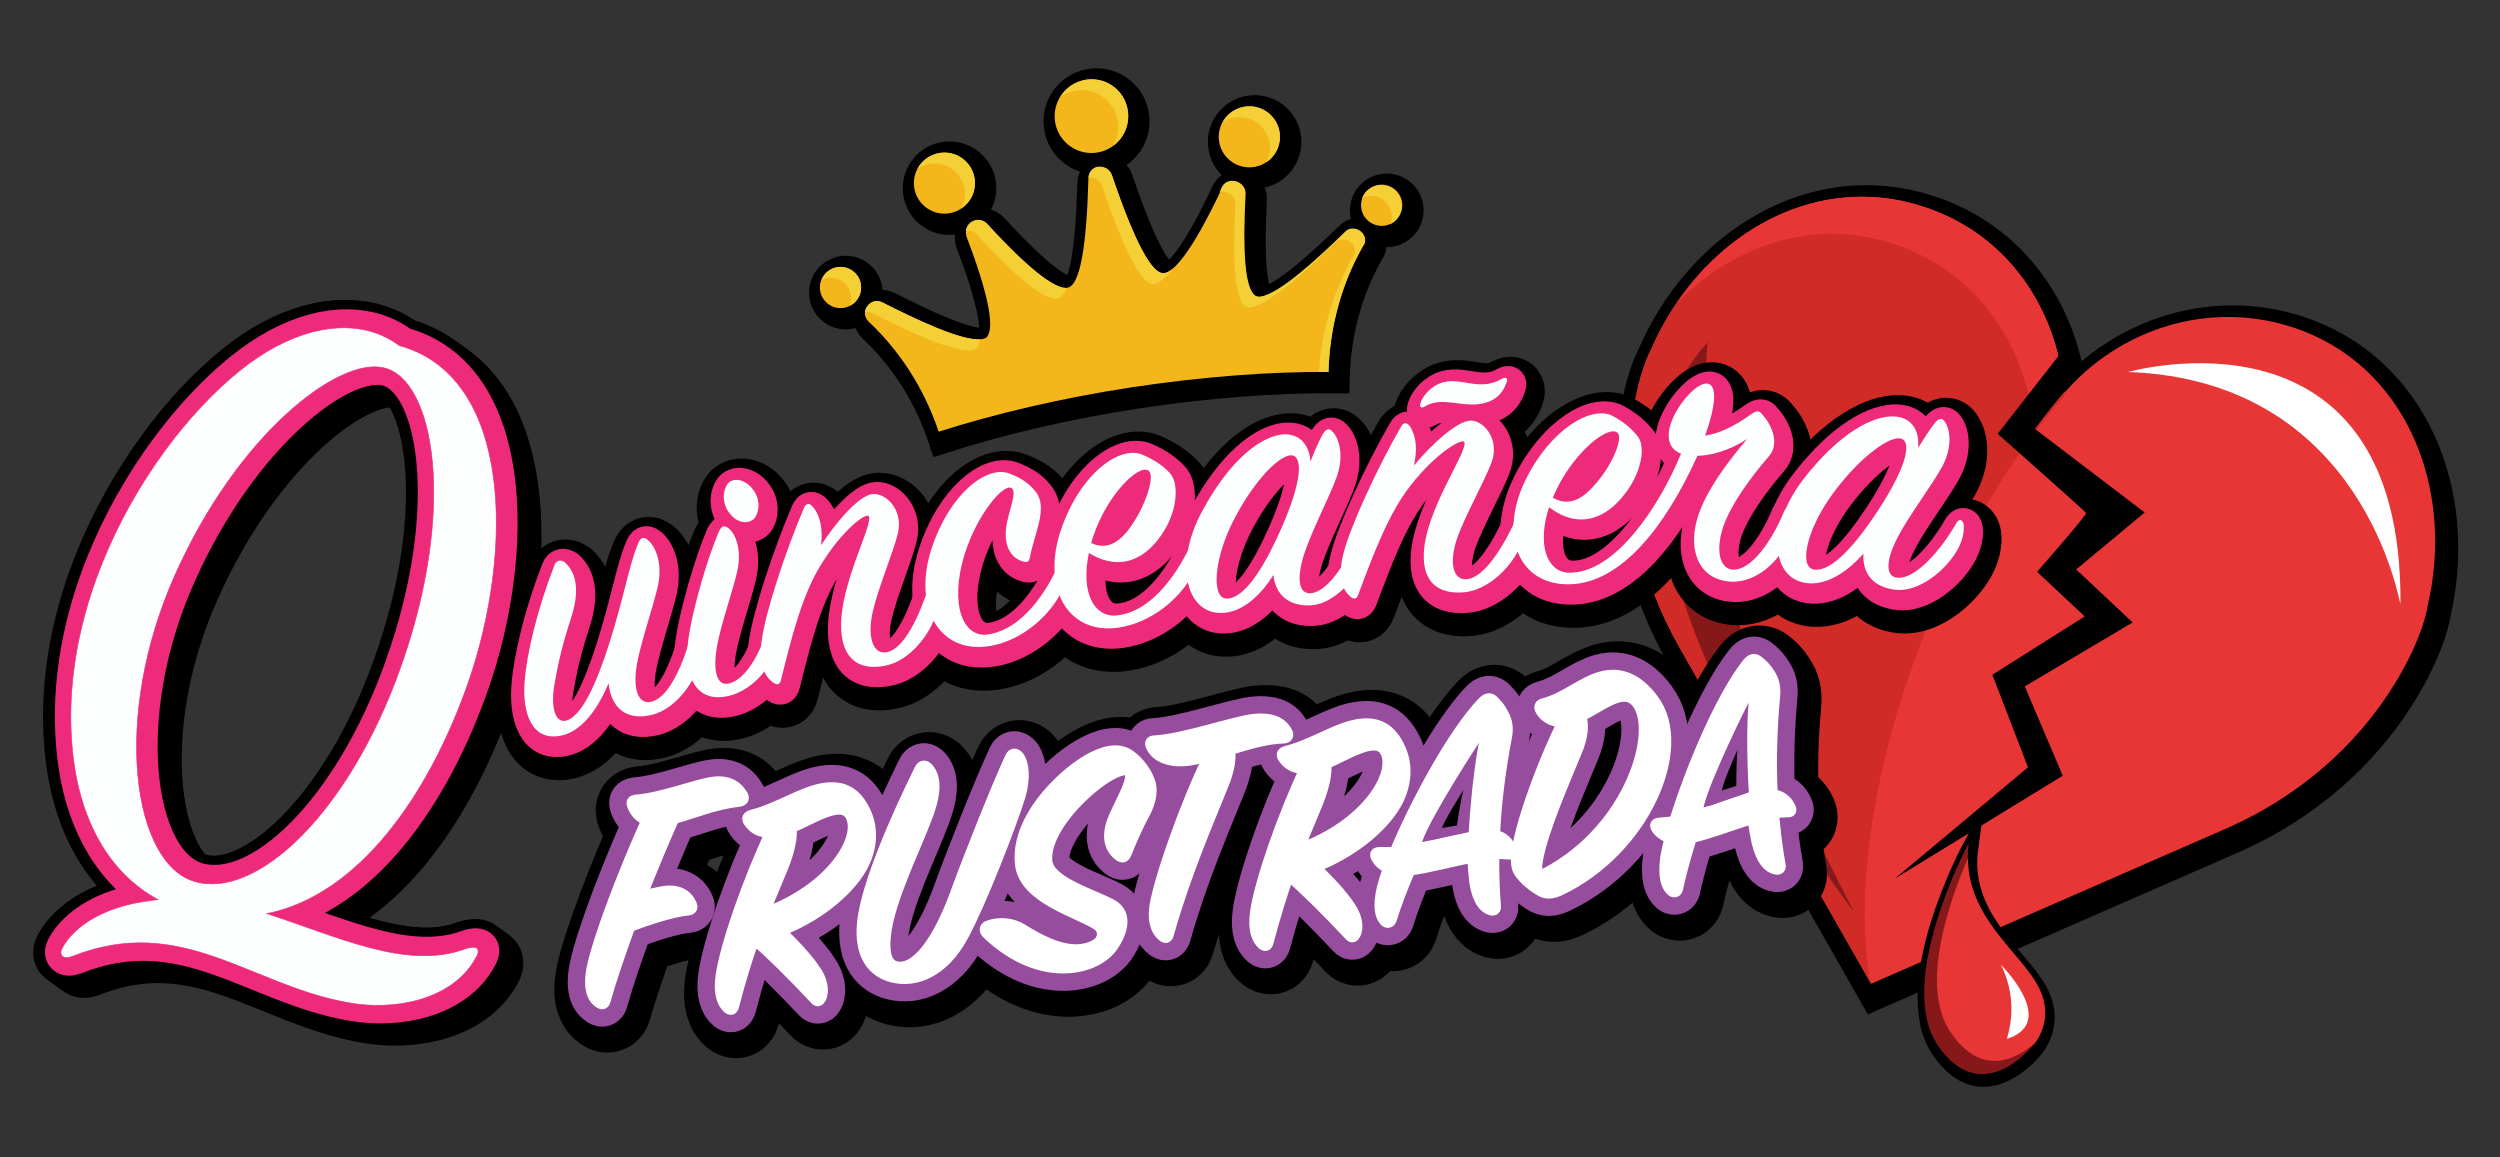 <?xml version="1.0" encoding="utf-8"?>
<!-- Generator: Adobe Illustrator 23.0.4, SVG Export Plug-In . SVG Version: 6.00 Build 0)  -->
<svg version="1.1" xmlns="http://www.w3.org/2000/svg" xmlns:xlink="http://www.w3.org/1999/xlink" x="0px" y="0px"
	 viewBox="0 0 1080 500" style="enable-background:new 0 0 1080 500;" xml:space="preserve">
<rect x="0" y="0" width="1080" height="500" fill="#333333" stroke="none"/>
<style type="text/css">
	.st0{stroke:#000000;stroke-width:16;stroke-miterlimit:10;}
	.st1{fill:#E83636;}
	.st2{display:none;fill:#E83636;}
	.st3{fill:#D12B27;}
	.st4{display:none;fill:#F15B5B;}
	.st5{display:none;fill:#FDFEFE;}
	.st6{display:none;fill:#F05050;}
	.st7{display:none;fill:#87181A;}
	.st8{stroke:#000000;stroke-width:7;stroke-miterlimit:10;}
	.st9{fill:#87181A;}
	.st10{fill:#FFFFFF;}
	.st11{fill:#FDFEFE;stroke:#000000;stroke-width:24;stroke-miterlimit:10;}
	.st12{stroke:#000000;stroke-width:28;stroke-miterlimit:10;}
	.st13{stroke:#EE2A7B;stroke-width:14;stroke-miterlimit:10;}
	.st14{fill:#FDFEFE;}
	.st15{fill:#FDFEFE;stroke:#EE2A7B;stroke-width:16;stroke-miterlimit:10;}
	.st16{fill:#FDFEFE;stroke:#EE2A7B;stroke-width:0.25;stroke-miterlimit:10;}
	.st17{fill:none;stroke:#000000;stroke-width:36;stroke-miterlimit:10;}
	.st18{fill:none;stroke:#974D9E;stroke-width:20;stroke-miterlimit:10;}
	.st19{fill:#FFFFFF;stroke:#FFFFFF;stroke-width:5;stroke-miterlimit:10;}
	.st20{fill:#974D9E;}
	.st21{fill:#F4C153;stroke:#000000;stroke-width:14;stroke-miterlimit:10;}
	.st22{fill:#F3B61B;}
	.st23{fill:#F4CF35;}
</style>
<g id="Corazon">
	<path class="st0" d="M893.8,172.7c24.1-27.8,62.6-40.1,98.7-28.3c48.7,15.9,70.1,69,58.3,120.1c0,0-1.6,13.1-14.1,33.6
		c-17,27.9-42.5,49.2-71.8,62.3L810.3,428l-82.7-145.2c-15.9-27.9-23.9-60.2-21.1-92.7c2-23.9,8.4-35.4,8.4-35.4
		c20.6-48.2,69.3-78.4,118-62.4C869,104,890.7,136.1,893.8,172.7z"/>
	<path class="st1" d="M891.8,169.7c24.1-27.8,62.6-40.1,98.7-28.3c48.7,15.9,70.1,69,58.3,120.1c0,0-1.6,13.1-14.1,33.6
		c-17,27.9-42.5,49.2-71.8,62.3L808.3,425l-82.7-145.2c-15.9-27.9-23.9-60.2-21.1-92.7c2-23.9,8.4-35.4,8.4-35.4
		c20.6-48.2,69.3-78.4,118-62.4C867,101,888.7,133.1,891.8,169.7z"/>
	<path class="st2" d="M878.8,185.7c24.1-27.8,62.6-40.1,98.7-28.3c48.7,15.9,70.1,69,58.3,120.1c0,0-1.6,13.1-14.1,33.6
		c-17,27.9-42.5,49.2-71.8,62.3L795.3,441l-82.7-145.2c-15.9-27.9-23.9-60.2-21.1-92.7c2-23.9,8.4-35.4,8.4-35.4
		c20.6-48.2,69.3-78.4,118-62.4C854,117,875.7,149.1,878.8,185.7z"/>
	<path class="st3" d="M832.2,271.8c-23.2,57.9-31.1,114.1-24.3,152.5l-82.3-144.4c-15.9-27.9-23.9-60.2-21.1-92.7
		c2-23.9,8.4-35.4,8.4-35.4c20.6-48.2,69.3-78.4,118-62.4c36.1,11.8,57.8,43.8,60.9,80.5l-0.2,1.3
		C869.6,196.2,848.5,231.1,832.2,271.8z"/>
	<path class="st4" d="M1048.8,261.5c0,0-1.7,13.1-14.1,33.6c-5.4,8.8-11.6,17-18.5,24.4c1.9-2.7,3.8-5.5,5.5-8.4
		c12.5-20.5,14.1-33.6,14.1-33.6c11.8-51.1-9.6-104.2-58.3-120.1c-36.1-11.8-74.6,0.5-98.7,28.3c-3.1-36.7-24.7-68.7-60.9-80.5
		c-34.6-11.3-69.3,0.7-93.8,25.9c24.2-35.7,65.5-55.4,106.8-41.9c36.1,11.8,57.8,43.9,60.9,80.5c24.1-27.8,62.6-40.2,98.7-28.3
		C1039.2,157.3,1060.6,210.4,1048.8,261.5z"/>
	<path class="st1" d="M891.1,163.5l-13,16.1c-4.9-34-26.1-63.2-60.2-74.3c-34.6-11.3-69.3,0.7-93.8,25.9
		c24.2-35.7,65.5-55.4,106.8-41.9C865,100.3,886.2,129.4,891.1,163.5z"/>
	<path d="M890.5,152.2L863,187.4c0,0,37.7,33.4,38.2,34.2S880,247,880,247l20.6,19.3l-39.9,25.2l15.4,40l-57.6,48.1l72.6-44.5
		l-16.4-38.6l46.6-27.6l-24.4-22.9l29.6-24.6l-47.4-36.1c0,0,11.9-16.2,18.5-22C900.2,161.3,890.5,152.2,890.5,152.2z"/>
	<path class="st5" d="M843.3,119.2c0,0-69.5-45.1-108.1,32.9C734.7,152.5,769.3,103.8,843.3,119.2z"/>
	<path class="st6" d="M843.3,119.2c0,0-65-26.5-108.1,32.9C734.7,152.5,769.3,103.8,843.3,119.2z"/>
	<path class="st7" d="M999.4,173.4c0,0,32.1,78.6-21.1,142.2C978.3,315.7,1089.6,255.8,999.4,173.4z"/>
	<g>
		<path class="st8" d="M851.1,366.2c0,0-32.1,59.9-13.3,87.5s40.8,0.2,40.8,0.2s10.9-11,2-26.6C871.6,411.7,847.1,395.8,851.1,366.2
			z"/>
		<g>
			<path class="st9" d="M879,450.7c-0.6,0.8-1,1.2-1,1.2s-21.9,27.4-40.8-0.2c-18.6-27.2,12.4-85.9,13.3-87.5
				c-0.3,2.3-0.4,4.5-0.4,6.7c0.2,25.4,21.7,40,29.9,54.4C887.2,437.9,881.4,447.5,879,450.7z"/>
			<path class="st1" d="M879,450.7c-7.4,6.4-22.7,15.3-36.3-4.7c-13.5-19.7-0.8-56.1,7.4-75.2c0.2,25.4,21.7,40,29.9,54.4
				C887.2,437.9,881.4,447.5,879,450.7z"/>
			<path class="st10" d="M864.4,416.8c0,0,25.1,24.8,2.6,32C866.8,448.5,872.9,433.8,864.4,416.8z"/>
		</g>
	</g>
	<path class="st10" d="M919.3,160.7c0,0,118.7-33.8,117.7,100.3C1036.5,260.9,1021.5,164.3,919.3,160.7z"/>
	<path class="st9" d="M801,394c0,0-133.2-171.3-63.3-246.1C737.7,148.3,724.5,250.4,801,394z"/>
</g>
<g id="Quinceanera">
	<g>
		<g>
			<path class="st11" d="M201,409.9c6.3-2.1,6.4,1,4.5,4c-10,18.2-35.3,22.9-54.8,19.3c-42.6-7.4-72.3-38.9-119.8-19.9
				c-3.7,1.3-5.5-0.7-4.1-3.6c5.4-10.1,18.9-18.4,38.7-20.7c0.8-0.1,1.9-0.3,2.7-0.4c-20.7-11.2-32.2-32.7-36-57.3
				C20.1,250.4,79.5,170.6,119,149.8c21.5-11.5,40.7-10.2,53.5-0.5c49,13.4,49.4,89,29.8,145.5c-17.2,49.2-47.5,91.9-87,99.9
				C146.3,404.7,175.7,419.2,201,409.9z M165.8,158.9c-19.7-4.7-63.1,28.7-90.2,89.5c-27.4,61.2-18.4,125,8.8,132.5
				c26.8,7.5,66.4-30,88.6-92.4C197.4,220.3,187.9,164,165.8,158.9z"/>
		</g>
		<g>
			<path class="st11" d="M202.1,409.7c6.3-2.1,6.4,1,4.5,4c-10,18.2-35.3,22.9-54.8,19.3c-42.6-7.4-72.3-38.9-119.8-19.9
				c-3.7,1.3-5.5-0.7-4.1-3.6c5.4-10.1,18.9-18.4,38.7-20.7c0.8-0.1,1.9-0.3,2.7-0.4c-20.7-11.2-32.2-32.7-36-57.3
				c-12.1-80.8,47.4-160.5,86.9-181.3c21.5-11.5,40.7-10.2,53.5-0.5c49,13.4,49.4,89,29.8,145.5c-17.2,49.2-47.5,91.9-87,99.9
				C147.3,404.5,176.7,419,202.1,409.7z M166.9,158.7c-19.7-4.7-63.1,28.7-90.2,89.5c-27.4,61.2-18.4,125,8.8,132.5
				c26.8,7.5,66.4-30,88.6-92.4C198.5,220.2,189,163.8,166.9,158.7z"/>
		</g>
		<g>
			<path class="st11" d="M202.2,410.8c6.3-2.1,6.4,1,4.5,4c-10,18.2-35.3,22.9-54.8,19.3c-42.6-7.4-72.3-38.9-119.8-19.9
				c-3.7,1.3-5.5-0.7-4.1-3.6c5.4-10.1,18.9-18.4,38.7-20.7c0.8-0.1,1.9-0.3,2.7-0.4c-20.7-11.2-32.2-32.7-36-57.3
				c-12.1-80.8,47.4-160.5,86.9-181.3c21.5-11.5,40.7-10.2,53.5-0.5c49,13.4,49.4,89,29.8,145.5c-17.2,49.2-47.5,91.9-87,99.9
				C147.5,405.6,176.9,420.1,202.2,410.8z M167,159.8c-19.7-4.7-63.1,28.7-90.2,89.5c-27.4,61.2-18.4,125,8.8,132.5
				c26.8,7.5,66.4-30,88.6-92.4C198.6,221.3,189.2,164.9,167,159.8z"/>
		</g>
		<g>
			<path class="st11" d="M203.3,410.6c6.3-2.1,6.4,1,4.5,4c-10,18.2-35.3,22.9-54.8,19.3c-42.6-7.4-72.3-38.9-119.8-19.9
				c-3.7,1.3-5.5-0.7-4.1-3.6c5.4-10.1,18.9-18.4,38.7-20.7c0.8-0.1,1.9-0.3,2.7-0.4c-20.7-11.2-32.2-32.7-36-57.3
				c-12.1-80.8,47.4-160.5,86.9-181.3c21.5-11.5,40.7-10.2,53.5-0.5c49,13.4,49.4,89,29.8,145.5c-17.2,49.2-47.5,91.9-87,99.9
				C148.6,405.5,178,419.9,203.3,410.6z M168.1,159.6c-19.7-4.7-63.1,28.7-90.2,89.5c-27.4,61.2-18.4,125,8.8,132.5
				c26.8,7.5,66.4-30,88.6-92.4C199.7,221.1,190.2,164.7,168.1,159.6z"/>
		</g>
		<g>
			<path class="st11" d="M203.5,411.7c6.3-2.1,6.4,1,4.5,4c-10,18.2-35.3,22.9-54.8,19.3c-42.6-7.4-72.3-38.9-119.8-19.9
				c-3.7,1.3-5.5-0.7-4.1-3.6c5.4-10.1,18.9-18.4,38.7-20.7c0.8-0.1,1.9-0.3,2.7-0.4c-20.7-11.2-32.2-32.7-36-57.3
				C22.6,252.2,82,172.4,121.5,151.6c21.5-11.5,40.7-10.2,53.5-0.5c49,13.4,49.4,89,29.8,145.5c-17.2,49.2-47.5,91.9-87,99.9
				C148.8,406.5,178.2,421,203.5,411.7z M168.3,160.7c-19.7-4.7-63.1,28.7-90.2,89.5c-27.4,61.2-18.4,125,8.8,132.5
				c26.8,7.5,66.4-30,88.6-92.4C199.9,222.2,190.4,165.8,168.3,160.7z"/>
		</g>
		<g>
			<path class="st11" d="M204.6,411.5c6.3-2.1,6.4,1,4.5,4c-10,18.2-35.3,22.9-54.8,19.3c-42.6-7.4-72.3-38.9-119.8-19.9
				c-3.7,1.3-5.5-0.7-4.1-3.6c5.4-10.1,18.9-18.4,38.7-20.7c0.8-0.1,1.9-0.3,2.7-0.4c-20.7-11.2-32.2-32.7-36-57.3
				C23.7,252,83.1,172.3,122.6,151.5c21.5-11.5,40.7-10.2,53.5-0.5c49,13.4,49.4,89,29.8,145.5c-17.2,49.2-47.5,91.9-87,99.9
				C149.8,406.4,179.2,420.9,204.6,411.5z M169.4,160.5c-19.7-4.7-63.1,28.7-90.2,89.5c-27.4,61.2-18.4,125,8.8,132.5
				c26.8,7.5,66.4-30,88.6-92.4C201,222,191.5,165.7,169.4,160.5z"/>
		</g>
		<g>
			<path class="st11" d="M204.7,412.6c6.3-2.1,6.4,1,4.5,4c-10,18.2-35.3,22.9-54.8,19.3c-42.6-7.4-72.3-38.9-119.8-19.9
				c-3.7,1.3-5.5-0.7-4.1-3.6c5.4-10.1,18.9-18.4,38.7-20.7c0.8-0.1,1.9-0.3,2.7-0.4c-20.7-11.2-32.2-32.7-36-57.3
				c-12.1-80.8,47.4-160.5,86.9-181.3c21.5-11.5,40.7-10.2,53.5-0.5c49,13.4,49.4,89,29.8,145.5c-17.2,49.2-47.5,91.9-87,99.9
				C150,407.5,179.4,421.9,204.7,412.6z M169.5,161.6c-19.7-4.7-63.1,28.7-90.2,89.5C52,312.4,61,376.2,88.2,383.6
				c26.8,7.5,66.4-30,88.6-92.4C201.1,223.1,191.7,166.7,169.5,161.6z"/>
		</g>
		<g>
			<path class="st11" d="M205.8,412.4c6.3-2.1,6.4,1,4.5,4c-10,18.2-35.3,22.9-54.8,19.3c-42.6-7.4-72.3-38.9-119.8-19.9
				c-3.7,1.3-5.5-0.7-4.1-3.6c5.4-10.1,18.9-18.4,38.7-20.7c0.8-0.1,1.9-0.3,2.7-0.4c-20.7-11.2-32.2-32.7-36-57.3
				C24.9,253,84.4,173.2,123.8,152.4c21.5-11.5,40.7-10.2,53.5-0.5c49,13.4,49.4,89,29.8,145.5c-17.2,49.2-47.5,91.9-87,99.9
				C151.1,407.3,180.5,421.8,205.8,412.4z M170.6,161.5c-19.7-4.7-63.1,28.7-90.2,89.5c-27.4,61.2-18.4,125,8.8,132.5
				c26.8,7.5,66.4-30,88.6-92.4C202.2,222.9,192.7,166.6,170.6,161.5z"/>
		</g>
		<g>
			<path class="st11" d="M206,413.5c6.3-2.1,6.4,1,4.5,4c-10,18.2-35.3,22.9-54.8,19.3c-42.6-7.4-72.3-38.9-119.8-19.9
				c-3.7,1.3-5.5-0.7-4.1-3.6c5.4-10.1,18.9-18.4,38.7-20.7c0.8-0.1,1.9-0.3,2.7-0.4c-20.7-11.2-32.2-32.7-36-57.3
				C25.1,254,84.5,174.3,124,153.5c21.5-11.5,40.7-10.2,53.5-0.5c49,13.4,49.4,89,29.8,145.5c-17.2,49.2-47.5,91.9-87,99.9
				C151.3,408.4,180.6,422.9,206,413.5z M170.8,162.5c-19.7-4.7-63.1,28.7-90.2,89.5c-27.4,61.2-18.4,125,8.8,132.5
				c26.8,7.5,66.4-30,88.6-92.4C202.4,224,192.9,167.7,170.8,162.5z"/>
		</g>
		<g>
			<path class="st11" d="M207.1,413.3c6.3-2.1,6.4,1,4.5,4c-10,18.2-35.3,22.9-54.8,19.3c-42.6-7.4-72.3-38.9-119.8-19.9
				c-3.7,1.3-5.5-0.7-4.1-3.6c5.4-10.1,18.9-18.4,38.7-20.7c0.8-0.1,1.9-0.3,2.7-0.4c-20.7-11.2-32.2-32.7-36-57.3
				c-12.1-80.8,47.4-160.5,86.9-181.3c21.5-11.5,40.7-10.2,53.5-0.5c49,13.4,49.4,89,29.8,145.5c-17.2,49.2-47.5,91.9-87,99.9
				C152.3,408.2,181.7,422.7,207.1,413.3z M171.9,162.4c-19.7-4.7-63.1,28.7-90.2,89.5c-27.4,61.2-18.4,125,8.8,132.5
				c26.8,7.5,66.4-30,88.6-92.4C203.5,223.8,194,167.5,171.9,162.4z"/>
		</g>
		<g>
			<path class="st11" d="M207.2,414.4c6.3-2.1,6.4,1,4.5,4c-10,18.2-35.3,22.9-54.8,19.3c-42.6-7.4-72.3-38.9-119.8-19.9
				c-3.7,1.3-5.5-0.7-4.1-3.6c5.4-10.1,18.9-18.4,38.7-20.7c0.8-0.1,1.9-0.3,2.7-0.4c-20.7-11.2-32.2-32.7-36-57.3
				C26.3,255,85.8,175.2,125.3,154.4c21.5-11.5,40.7-10.2,53.5-0.5c49,13.4,49.4,89,29.8,145.5c-17.2,49.2-47.5,91.9-87,99.9
				C152.5,409.3,181.9,423.8,207.2,414.4z M172,163.5c-19.7-4.7-63.1,28.7-90.2,89.5c-27.4,61.2-18.4,125,8.8,132.5
				c26.8,7.5,66.4-30,88.6-92.4C203.6,224.9,194.2,168.6,172,163.5z"/>
		</g>
		<g>
			<path class="st11" d="M208.3,414.3c6.3-2.1,6.4,1,4.5,4c-10,18.2-35.3,22.9-54.8,19.3c-42.6-7.4-72.3-38.9-119.8-19.9
				c-3.7,1.3-5.5-0.7-4.1-3.6c5.4-10.1,18.9-18.4,38.7-20.7c0.8-0.1,1.9-0.3,2.7-0.4c-20.7-11.2-32.2-32.7-36-57.3
				C27.4,254.8,86.9,175,126.3,154.2c21.5-11.5,40.7-10.2,53.5-0.5c49,13.4,49.4,89,29.8,145.5c-17.2,49.2-47.5,91.9-87,99.9
				C153.6,409.1,183,423.6,208.3,414.3z M173.1,163.3c-19.7-4.7-63.1,28.7-90.2,89.5c-27.4,61.2-18.4,125,8.8,132.5
				c26.8,7.5,66.4-30,88.6-92.4C204.7,224.8,195.2,168.4,173.1,163.3z"/>
		</g>
		<g>
			<path class="st11" d="M208.5,415.3c6.3-2.1,6.4,1,4.5,4c-10,18.2-35.3,22.9-54.8,19.3c-42.6-7.4-72.3-38.9-119.8-19.9
				c-3.7,1.3-5.5-0.7-4.1-3.6c5.4-10.1,18.9-18.4,38.7-20.7c0.8-0.1,1.9-0.3,2.7-0.4c-20.7-11.2-32.2-32.7-36-57.3
				C27.6,255.9,87,176.1,126.5,155.3c21.5-11.5,40.7-10.2,53.5-0.5c49,13.4,49.4,89,29.8,145.5c-17.2,49.2-47.5,91.9-87,99.9
				C153.8,410.2,183.1,424.7,208.5,415.3z M173.3,164.4c-19.7-4.7-63.1,28.7-90.2,89.5c-27.4,61.2-18.4,125,8.8,132.5
				c26.8,7.5,66.4-30,88.6-92.4C204.9,225.8,195.4,169.5,173.3,164.4z"/>
		</g>
	</g>
	<g>
		<g>
			<path class="st12" d="M244.2,322.8c-12.6,2.2-16.2-10.6-15.3-23.1c0.9-12.5,5.6-31.8,12.9-50.6c0.9-2.3,2.7-2.5,4.5-1.3
				c5.3,4.8,6.4,12.9,2.6,24.4c-3.9,11.9-5.6,19.8-7.2,29.1c-1.5,9.5,0.6,15.6,4.7,15c6.9-1.2,13.5-15.8,19.1-33.4
				c6.5-20.6,8.6-33.9,12.3-42.8c1.1-2.9,2.3-3.5,4.1-2.1c3.4,2.5,6.7,9.8,4.7,19.6c-1.9,8.8-7.3,24.1-9.1,34
				c-2,11.1,0.5,18.2,6.7,16.3c7.2-2.2,13.3-15.9,17-29.9c0.5-1.8,2-2.4,3.1-1c1,1.2,2.4,5.9,1.2,11.4c-2.6,11-11.2,22.7-21.5,25.3
				c-11.3,2.8-17.7-3.2-18.8-13.6C261.1,309.8,254.1,321,244.2,322.8z"/>
			<path class="st12" d="M299.5,282.5c1.6-13.8,8.7-37.1,13.2-47.6c1.1-2.5,2.2-3.3,4-2c3.3,2.2,6.3,9.5,4,19.2
				c-2,8.5-6.8,22.1-8.6,31.7c-2,11.1-0.1,17.9,5.4,16.3c7.8-2.1,15-15.8,17.6-29.1c0.5-1.8,1.8-1.9,2.8-0.6c2,2.5,2.3,6.3,1.1,11.2
				c-2.9,12.1-12.4,21.9-22.2,24C303.5,308.5,297.7,298,299.5,282.5z M328.7,228c-1.7,3-6.8,3.5-10.4-0.5c-3.9-4.1-4.1-9.6-2-13.2
				s7.7-2.6,11,1.6C330.7,220,330.5,225.1,328.7,228z"/>
			<path class="st12" d="M379.6,218.2c6-0.2,13.1,7.4,10.5,17.4c-2.2,8.5-8.4,23.2-10.7,33.2c-2.6,11.1,0,19.2,6.3,17.7
				c7.2-1.7,13.6-15.1,18-28.7c0.6-1.8,1.8-2,3-0.7c1.6,1.7,2,5.8,0.5,11.4c-2.9,10.8-12.3,22-22.6,23.9c-15,2.9-20.7-7.4-18.5-23.8
				c2.5-18.4,14.5-40.1,11.1-41c-1.9-0.4-11.2,6.5-20.2,21.1c-8.3,13.3-12.8,31.8-17.3,49.8c-0.4,1.7-1.3,2.6-3.2,1.3
				c-4.2-2.9-6.4-8.5-5.2-17.9c1.4-11.8,10.3-39,18.3-57.6c0.9-2.2,2.3-2.3,3.7-0.7c3.5,3.9,4.5,10,3.7,16.7
				C363.4,230.5,373.6,218.4,379.6,218.2z"/>
			<path class="st12" d="M450,217.7c4.9,6.9-0.7,17.4-2.7,27.6c-0.4,2.2-1,2.9-3.5,2c-4.6-1.4-8-6.4-6.8-14.8
				c0.9-6.7,5-15.2,2.2-16.8c-3.4-2-14.9,11.5-20.3,29c-6.5,21.7-0.4,35.8,10.1,34.3c15-2.2,25.5-18.5,30.9-30.9
				c0.7-1.6,2.2-2,3.2-0.3c0.8,1.3,0.8,5.9-1.5,11.2c-5.1,11.6-17.7,22.5-31.2,24.9c-22.5,4-33.7-16.8-25.8-41.6
				c7.8-24.2,24.2-36.7,33.9-32.8C443.9,211.6,447.2,213.9,450,217.7z"/>
			<path class="st12" d="M484.4,270.7c14.9-1.3,26-17.3,32.1-30.1c0.7-1.5,2.1-1.7,3.1-0.2c0.9,1.3,1,6.4-1.5,11.5
				c-6,11.9-18.7,21.9-32.4,24c-22.6,3.4-33.5-17.8-25-42.4c8.5-24.6,25.5-36.3,35.1-32.3c4.8,2.1,8.4,4.3,11.8,7.9
				c3.8,3.8,3.8,14.9-2.4,25c-7.3,11.9-18.6,18.1-32.5,9.6C469,260.8,474.8,271.5,484.4,270.7z M493.7,227.7
				c4.7-8.3,7.4-18.1,4.6-19.7c-4.2-2.5-17.5,10.2-23.6,28.2c-0.4,1.1-0.8,2.3-1,3.2C483.1,243.8,489.4,235.2,493.7,227.7z"/>
			<path class="st12" d="M573.5,192.7c1.4-2.5,2.8-3,4.2-1.5c3,2.9,5.3,10.5,1.9,19.9c-3.1,8.5-10.6,22.9-13.9,32.8
				c-3.4,10.5-2.8,18.2,3.3,17.2c7.3-1.1,15.8-14.4,20.8-27.4c0.7-1.7,2-2,2.8-0.5c0.9,1.5,1.4,6-0.4,11.3
				c-3.6,10.3-13.8,21.4-23.7,21.9c-9.7,0.5-15.3-4.7-16.2-13.1c-4.9,7.9-12.3,15.4-20.9,16.3c-16.6,1.8-22.5-20.6-9.9-43.8
				c12.2-22.7,25.5-32.2,34.5-33.2c7.7-0.8,11.9,4.7,12.3,11.7C570.1,199.7,571.9,195.7,573.5,192.7z M560,201.5
				c-5.8,0.1-17.6,13.1-25.8,30.1c-7.8,16.4-8.5,32.4-1.5,31.8c7.4-0.6,15.4-13,22.9-29.8C564.8,212.8,565.3,201.5,560,201.5z"/>
			<path class="st12" d="M638.1,186.6c6,0.5,12.2,8.9,8.4,18.5c-3.2,8.2-11,22.1-14.5,31.7c-3.9,10.8-2.2,19.1,4.2,18.3
				c7.3-0.9,15.3-13.4,21.2-26.4c0.8-1.7,2-1.8,3-0.4c1.4,1.9,1.3,6-0.8,11.4c-4.1,10.4-14.8,20.4-25.2,21.1
				c-15.3,1.1-19.7-9.8-15.6-25.8c4.7-18,19.1-38.2,15.7-39.4c-1.8-0.6-11.9,5.2-22.5,18.6c-9.8,12.3-16.4,30.1-22.9,47.5
				c-0.6,1.7-1.6,2.5-3.4,1c-3.9-3.3-5.4-9.2-3.1-18.4c2.8-11.6,14.8-37.5,24.9-55c1.1-2.1,2.6-2,3.8-0.3c3,4.3,3.3,10.4,1.8,17
				C620.6,196.9,632.1,186.1,638.1,186.6z M625.9,170c8.2-2,15.8,4.1,25.3-1.5c1.6-0.8,2.7-0.4,1.9,1.7c-1.5,4.4-4.4,7.2-8.4,8.5
				c-9.7,3.2-19-3.1-26.9,1.8c-1.6,1-2.3,0.2-1.9-1.3C616.8,175.9,620.8,171.2,625.9,170z"/>
			<path class="st12" d="M750.5,256.1c-13.7-0.4-19.3-12.6-15.1-27.2c2-6.9,11.7-19.2,16.5-25.9c3.5-5-10.7-1.4-16.3-1.3
				c-14.3,31.6-33.3,54.7-54.7,55.5c-22.8,0.8-31-21.3-19.8-44.6c10.9-22.5,29-33,38.1-28c4.6,2.6,7.8,5.1,10.8,9
				c3.1,4.3,1.6,14.9-5.5,24.2c-8.2,11.1-20.2,15.9-33,6.1c-5.4,16.5-0.7,28.1,8.5,28.3c19.8,0.5,39-28.3,48.5-51.4
				c-14-5.5,3.2-29.8,10.7-30.3c5.6-0.3,4,10.7-0.3,22.5c6.3-1,12.5-4,19.4-8.9c2.1-1.5,3.7-2.4,5-0.6c3.7,3.9,8.4,12.4,3.1,18.5
				c-8.3,9.5-17.2,22-20.1,31.7c-2.9,10-0.6,17.1,4.8,17.2c7.6,0.2,16.5-11.9,22-25.3c0.7-1.5,1.9-1.8,2.7-0.2
				c0.9,2,1.4,6.6-0.7,11.7C771.1,247.9,760.4,256.4,750.5,256.1z M694.1,210.6c5.6-7.5,9.2-16.9,6.8-18.9c-4-3.3-18.6,8.3-26.5,25
				c-0.5,0.9-0.9,2.2-1.4,3.1C682,225.1,688.9,217.6,694.1,210.6z"/>
			<path class="st12" d="M838,187.7c1.7-2.2,3.2-2.5,4.4-0.8c2.5,3.4,3.5,11.2-1.3,19.9c-4.4,7.9-14.2,20.8-19,30.1
				c-5.1,9.8-5.7,17.5,0.5,17.5c7.4,0.1,18-11.6,24.9-23.7c1-1.6,2.3-1.7,2.9,0c0.6,1.7,0.4,6.2-2.2,11.1
				c-5.2,9.6-17.1,18.9-27,17.8c-9.7-1.1-14.4-7.1-13.9-15.6c-6.2,7-14.6,13.2-23.3,12.8c-16.7-0.9-18.8-24-2.7-44.9
				c15.8-20.4,30.4-27.7,39.4-27.2c7.7,0.4,11,6.6,10.2,13.6C833.5,194.2,835.9,190.5,838,187.7z M823.2,194.3
				c-5.7-0.9-19.5,10.1-30.3,25.5c-10.4,14.9-13.6,30.6-6.6,31.2c7.4,0.6,17.4-10.4,27.4-25.7C826.1,206.2,828.4,195.1,823.2,194.3z
				"/>
		</g>
	</g>
	<g>
		<path class="st13" d="M243.2,319.8c-12.6,2.2-16.2-10.6-15.3-23.1c0.9-12.5,5.6-31.8,12.9-50.6c0.9-2.3,2.7-2.5,4.5-1.3
			c5.3,4.8,6.4,12.9,2.6,24.4c-3.9,11.9-5.6,19.8-7.2,29.1c-1.5,9.5,0.6,15.6,4.7,15c6.9-1.2,13.5-15.8,19.1-33.4
			c6.5-20.6,8.6-33.9,12.3-42.8c1.1-2.9,2.3-3.5,4.1-2.1c3.4,2.5,6.7,9.8,4.7,19.6c-1.9,8.8-7.3,24.1-9.1,34
			c-2,11.1,0.5,18.2,6.7,16.3c7.2-2.2,13.3-15.9,17-29.9c0.5-1.8,2-2.4,3.1-1c1,1.2,2.4,5.9,1.2,11.4c-2.6,11-11.2,22.7-21.5,25.3
			c-11.3,2.8-17.7-3.2-18.8-13.6C260.1,306.8,253.1,318,243.2,319.8z"/>
		<path class="st13" d="M298.5,279.5c1.6-13.8,8.7-37.1,13.2-47.6c1.1-2.5,2.2-3.3,4-2c3.3,2.2,6.3,9.5,4,19.2
			c-2,8.5-6.8,22.1-8.6,31.7c-2,11.1-0.1,17.9,5.4,16.3c7.8-2.1,15-15.8,17.6-29.1c0.5-1.8,1.8-1.9,2.8-0.6c2,2.5,2.3,6.3,1.1,11.2
			c-2.9,12.1-12.4,21.9-22.2,24C302.5,305.5,296.7,295,298.5,279.5z M327.7,225c-1.7,3-6.8,3.5-10.4-0.5c-3.9-4.1-4.1-9.6-2-13.2
			s7.7-2.6,11,1.6C329.7,217,329.5,222.1,327.7,225z"/>
		<path class="st13" d="M378.6,215.2c6-0.2,13.1,7.4,10.5,17.4c-2.2,8.5-8.4,23.2-10.7,33.2c-2.6,11.1,0,19.2,6.3,17.7
			c7.2-1.7,13.6-15.1,18-28.7c0.6-1.8,1.8-2,3-0.7c1.6,1.7,2,5.8,0.5,11.4c-2.9,10.8-12.3,22-22.6,23.9c-15,2.9-20.7-7.4-18.5-23.8
			c2.5-18.4,14.5-40.1,11.1-41c-1.9-0.4-11.2,6.5-20.2,21.1c-8.3,13.3-12.8,31.8-17.3,49.8c-0.4,1.7-1.3,2.6-3.2,1.3
			c-4.2-2.9-6.4-8.5-5.2-17.9c1.4-11.8,10.3-39,18.3-57.6c0.9-2.2,2.3-2.3,3.7-0.7c3.5,3.9,4.5,10,3.7,16.7
			C362.4,227.5,372.6,215.4,378.6,215.2z"/>
		<path class="st13" d="M449,214.7c4.9,6.9-0.7,17.4-2.7,27.6c-0.4,2.2-1,2.9-3.5,2c-4.6-1.4-8-6.4-6.8-14.8
			c0.9-6.7,5-15.2,2.2-16.8c-3.4-2-14.9,11.5-20.3,29c-6.5,21.7-0.4,35.8,10.1,34.3c15-2.2,25.5-18.5,30.9-30.9
			c0.7-1.6,2.2-2,3.2-0.3c0.8,1.3,0.8,5.9-1.5,11.2c-5.1,11.6-17.7,22.5-31.2,24.9c-22.5,4-33.7-16.8-25.8-41.6
			c7.8-24.2,24.2-36.7,33.9-32.8C442.9,208.6,446.2,210.9,449,214.7z"/>
		<path class="st13" d="M483.4,267.7c14.9-1.3,26-17.3,32.1-30.1c0.7-1.5,2.1-1.7,3.1-0.2c0.9,1.3,1,6.4-1.5,11.5
			c-6,11.9-18.7,21.9-32.4,24c-22.6,3.4-33.5-17.8-25-42.4c8.5-24.6,25.5-36.3,35.1-32.3c4.8,2.1,8.4,4.3,11.8,7.9
			c3.8,3.8,3.8,14.9-2.4,25c-7.3,11.9-18.6,18.1-32.5,9.6C468,257.8,473.8,268.5,483.4,267.7z M492.7,224.7
			c4.7-8.3,7.4-18.1,4.6-19.7c-4.2-2.5-17.5,10.2-23.6,28.2c-0.4,1.1-0.8,2.3-1,3.2C482.1,240.8,488.4,232.2,492.7,224.7z"/>
		<path class="st13" d="M572.5,189.7c1.4-2.5,2.8-3,4.2-1.5c3,2.9,5.3,10.5,1.9,19.9c-3.1,8.5-10.6,22.9-13.9,32.8
			c-3.4,10.5-2.8,18.2,3.3,17.2c7.3-1.1,15.8-14.4,20.8-27.4c0.7-1.7,2-2,2.8-0.5c0.9,1.5,1.4,6-0.4,11.3
			c-3.6,10.3-13.8,21.4-23.7,21.9c-9.7,0.5-15.3-4.7-16.2-13.1c-4.9,7.9-12.3,15.4-20.9,16.3c-16.6,1.8-22.5-20.6-9.9-43.8
			c12.2-22.7,25.5-32.2,34.5-33.2c7.7-0.8,11.9,4.7,12.3,11.7C569.1,196.7,570.9,192.7,572.5,189.7z M559,198.5
			c-5.8,0.1-17.6,13.1-25.8,30.1c-7.8,16.4-8.5,32.4-1.5,31.8c7.4-0.6,15.4-13,22.9-29.8C563.8,209.8,564.3,198.5,559,198.5z"/>
		<path class="st13" d="M637.1,183.6c6,0.5,12.2,8.9,8.4,18.5c-3.2,8.2-11,22.1-14.5,31.7c-3.9,10.8-2.2,19.1,4.2,18.3
			c7.3-0.9,15.3-13.4,21.2-26.4c0.8-1.7,2-1.8,3-0.4c1.4,1.9,1.3,6-0.8,11.4c-4.1,10.4-14.8,20.4-25.2,21.1
			c-15.3,1.1-19.7-9.8-15.6-25.8c4.7-18,19.1-38.2,15.7-39.4c-1.8-0.6-11.9,5.2-22.5,18.6c-9.8,12.3-16.4,30.1-22.9,47.5
			c-0.6,1.7-1.6,2.5-3.4,1c-3.9-3.3-5.4-9.2-3.1-18.4c2.8-11.6,14.8-37.5,24.9-55c1.1-2.1,2.6-2,3.8-0.3c3,4.3,3.3,10.4,1.8,17
			C619.6,193.9,631.1,183.1,637.1,183.6z M624.9,167c8.2-2,15.8,4.1,25.3-1.5c1.6-0.8,2.7-0.4,1.9,1.7c-1.5,4.4-4.4,7.2-8.4,8.5
			c-9.7,3.2-19-3.1-26.9,1.8c-1.6,1-2.3,0.2-1.9-1.3C615.8,172.9,619.8,168.2,624.9,167z"/>
		<path class="st13" d="M749.5,253.1c-13.7-0.4-19.3-12.6-15.1-27.2c2-6.9,11.7-19.2,16.5-25.9c3.5-5-10.7-1.4-16.3-1.3
			c-14.3,31.6-33.3,54.7-54.7,55.5c-22.8,0.8-31-21.3-19.8-44.6c10.9-22.5,29-33,38.1-28c4.6,2.6,7.8,5.1,10.8,9
			c3.1,4.3,1.6,14.9-5.5,24.2c-8.2,11.1-20.2,15.9-33,6.1c-5.4,16.5-0.7,28.1,8.5,28.3c19.8,0.5,39-28.3,48.5-51.4
			c-14-5.5,3.2-29.8,10.7-30.3c5.6-0.3,4,10.7-0.3,22.5c6.3-1,12.5-4,19.4-8.9c2.1-1.5,3.7-2.4,5-0.6c3.7,3.9,8.4,12.4,3.1,18.5
			c-8.3,9.5-17.2,22-20.1,31.7c-2.9,10-0.6,17.1,4.8,17.2c7.6,0.2,16.5-11.9,22-25.3c0.7-1.5,1.9-1.8,2.7-0.2
			c0.9,2,1.4,6.6-0.7,11.7C770.1,244.9,759.4,253.4,749.5,253.1z M693.1,207.6c5.6-7.5,9.2-16.9,6.8-18.9c-4-3.3-18.6,8.3-26.5,25
			c-0.5,0.9-0.9,2.2-1.4,3.1C681,222.1,687.9,214.6,693.1,207.6z"/>
		<path class="st13" d="M837,184.7c1.7-2.2,3.2-2.5,4.4-0.8c2.5,3.4,3.5,11.2-1.3,19.9c-4.4,7.9-14.2,20.8-19,30.1
			c-5.1,9.8-5.7,17.5,0.5,17.5c7.4,0.1,18-11.6,24.9-23.7c1-1.6,2.3-1.7,2.9,0c0.6,1.7,0.4,6.2-2.2,11.1c-5.2,9.6-17.1,18.9-27,17.8
			c-9.7-1.1-14.4-7.1-13.9-15.6c-6.2,7-14.6,13.2-23.3,12.8c-16.7-0.9-18.8-24-2.7-44.9c15.8-20.4,30.4-27.7,39.4-27.2
			c7.7,0.4,11,6.6,10.2,13.6C832.5,191.2,834.9,187.5,837,184.7z M822.2,191.3c-5.7-0.9-19.5,10.1-30.3,25.5
			c-10.4,14.9-13.6,30.6-6.6,31.2c7.4,0.6,17.4-10.4,27.4-25.7C825.1,203.2,827.4,192.1,822.2,191.3z"/>
	</g>
	<g>
		<path class="st14" d="M241.9,317.9c-12.6,2.2-16.2-10.6-15.3-23.1c0.9-12.5,5.6-31.8,12.9-50.6c0.9-2.3,2.7-2.5,4.5-1.3
			c5.3,4.8,6.4,12.9,2.6,24.4c-3.9,11.9-5.6,19.8-7.2,29.1c-1.5,9.5,0.6,15.6,4.7,15c6.9-1.2,13.5-15.8,19.1-33.4
			c6.5-20.6,8.6-33.9,12.3-42.8c1.1-2.9,2.3-3.5,4.1-2.1c3.4,2.5,6.7,9.8,4.7,19.6c-1.9,8.8-7.3,24.1-9.1,34
			c-2,11.1,0.5,18.2,6.7,16.3c7.2-2.2,13.3-15.9,17-29.9c0.5-1.8,2-2.4,3.1-1c1,1.2,2.4,5.9,1.2,11.4c-2.6,11-11.2,22.7-21.5,25.3
			c-11.3,2.8-17.7-3.2-18.8-13.6C258.9,304.9,251.8,316.2,241.9,317.9z"/>
		<path class="st14" d="M297.2,277.6c1.6-13.8,8.7-37.1,13.2-47.6c1.1-2.5,2.2-3.3,4-2c3.3,2.2,6.3,9.5,4,19.2
			c-2,8.5-6.8,22.1-8.6,31.7c-2,11.1-0.1,17.9,5.4,16.3c7.8-2.1,15-15.8,17.6-29.1c0.5-1.8,1.8-1.9,2.8-0.6c2,2.5,2.3,6.3,1.1,11.2
			c-2.9,12.1-12.4,21.9-22.2,24C301.3,303.7,295.5,293.1,297.2,277.6z M326.4,223.2c-1.7,3-6.8,3.5-10.4-0.5
			c-3.9-4.1-4.1-9.6-2-13.2c2.2-3.6,7.7-2.6,11,1.6C328.4,215.2,328.2,220.2,326.4,223.2z"/>
		<path class="st14" d="M377.3,213.4c6-0.2,13.1,7.4,10.5,17.4c-2.2,8.5-8.4,23.2-10.7,33.2c-2.6,11.1,0,19.2,6.3,17.7
			c7.2-1.7,13.6-15.1,18-28.7c0.6-1.8,1.8-2,3-0.7c1.6,1.7,2,5.8,0.5,11.4c-2.9,10.8-12.3,22-22.6,23.9c-15,2.9-20.7-7.4-18.5-23.8
			c2.5-18.4,14.5-40.1,11.1-41c-1.9-0.4-11.2,6.5-20.2,21.1c-8.3,13.3-12.8,31.8-17.3,49.8c-0.4,1.7-1.3,2.6-3.2,1.3
			c-4.2-2.9-6.4-8.5-5.2-17.9c1.4-11.8,10.3-39,18.3-57.6c0.9-2.2,2.3-2.3,3.7-0.7c3.5,3.9,4.5,10,3.7,16.7
			C361.2,225.6,371.3,213.6,377.3,213.4z"/>
		<path class="st14" d="M447.7,212.8c4.9,6.9-0.7,17.4-2.7,27.6c-0.4,2.2-1,2.9-3.5,2c-4.6-1.4-8-6.4-6.8-14.8
			c0.9-6.7,5-15.2,2.2-16.8c-3.4-2-14.9,11.5-20.3,29c-6.5,21.7-0.4,35.8,10.1,34.3c15-2.2,25.5-18.5,30.9-30.9
			c0.7-1.6,2.2-2,3.2-0.3c0.8,1.3,0.8,5.9-1.5,11.2c-5.1,11.6-17.7,22.5-31.2,24.9c-22.5,4-33.7-16.8-25.8-41.6
			c7.8-24.2,24.2-36.7,33.9-32.8C441.6,206.7,444.9,209.1,447.7,212.8z"/>
		<path class="st14" d="M482.1,265.9c14.9-1.3,26-17.3,32.1-30.1c0.7-1.5,2.1-1.7,3.1-0.2c0.9,1.3,1,6.4-1.5,11.5
			c-6,11.9-18.7,21.9-32.4,24c-22.6,3.4-33.5-17.8-25-42.4c8.5-24.6,25.5-36.3,35.1-32.3c4.8,2.1,8.4,4.3,11.8,7.9
			c3.8,3.8,3.8,14.9-2.4,25c-7.3,11.9-18.6,18.1-32.5,9.6C466.8,256,472.6,266.6,482.1,265.9z M491.4,222.9
			c4.7-8.3,7.4-18.1,4.6-19.7c-4.2-2.5-17.5,10.2-23.6,28.2c-0.4,1.1-0.8,2.3-1,3.2C480.8,239,487.1,230.3,491.4,222.9z"/>
		<path class="st14" d="M571.3,187.8c1.4-2.5,2.8-3,4.2-1.5c3,2.9,5.3,10.5,1.9,19.9c-3.1,8.5-10.6,22.9-13.9,32.8
			c-3.4,10.5-2.8,18.2,3.3,17.2c7.3-1.1,15.8-14.4,20.8-27.4c0.7-1.7,2-2,2.8-0.5c0.9,1.5,1.4,6-0.4,11.3
			c-3.6,10.3-13.8,21.4-23.7,21.9c-9.7,0.5-15.3-4.7-16.2-13.1c-4.9,7.9-12.3,15.4-20.9,16.3c-16.6,1.8-22.5-20.6-9.9-43.8
			c12.2-22.7,25.5-32.2,34.5-33.2c7.7-0.8,11.9,4.7,12.3,11.7C567.9,194.9,569.6,190.9,571.3,187.8z M557.7,196.7
			c-5.8,0.1-17.6,13.1-25.8,30.1c-7.8,16.4-8.5,32.4-1.5,31.8c7.4-0.6,15.4-13,22.9-29.8C562.6,207.9,563,196.7,557.7,196.7z"/>
		<path class="st14" d="M635.8,181.7c6,0.5,12.2,8.9,8.4,18.5c-3.2,8.2-11,22.1-14.5,31.7c-3.9,10.8-2.2,19.1,4.2,18.3
			c7.3-0.9,15.3-13.4,21.2-26.4c0.8-1.7,2-1.8,3-0.4c1.4,1.9,1.3,6-0.8,11.4c-4.1,10.4-14.8,20.4-25.2,21.1
			c-15.3,1.1-19.7-9.8-15.6-25.8c4.7-18,19.1-38.2,15.7-39.4c-1.8-0.6-11.9,5.2-22.5,18.6c-9.8,12.3-16.4,30.1-22.9,47.5
			c-0.6,1.7-1.6,2.5-3.4,1c-3.9-3.3-5.4-9.2-3.1-18.4c2.8-11.6,14.8-37.5,24.9-55c1.1-2.1,2.6-2,3.8-0.3c3,4.3,3.3,10.4,1.8,17
			C618.4,192,629.9,181.3,635.8,181.7z M623.6,165.1c8.2-2,15.8,4.1,25.3-1.5c1.6-0.8,2.7-0.4,1.9,1.7c-1.5,4.4-4.4,7.2-8.4,8.5
			c-9.7,3.2-19-3.1-26.9,1.8c-1.6,1-2.3,0.2-1.9-1.3C614.5,171,618.5,166.4,623.6,165.1z"/>
		<path class="st14" d="M748.3,251.3c-13.7-0.4-19.3-12.6-15.1-27.2c3.5-12.1,14.1-25.7,21.6-34.5c-7.8,5.2-15.9,7.2-21.5,7.3
			c-14.3,31.6-33.3,54.7-54.7,55.5c-22.8,0.8-31-21.3-19.8-44.6c10.9-22.5,29-33,38.1-28c4.6,2.6,7.8,5.1,10.8,9
			c3.1,4.3,1.6,14.9-5.5,24.2c-8.2,11.1-20.2,15.9-33,6.1c-5.4,16.5-0.7,28.1,8.5,28.3c19.8,0.5,39-28.3,48.5-51.4
			c-14-5.5,3.2-29.8,10.7-30.3c5.6-0.3,4,10.7-0.3,22.5c6.3-1,12.5-4,19.4-8.9c2.1-1.5,3.7-2.4,5-0.6c3.7,3.9,8.4,12.4,3.1,18.5
			c-8.3,9.5-17.2,22-20.1,31.7c-2.9,10-0.6,17.1,4.8,17.2c7.6,0.2,16.5-11.9,22-25.3c0.7-1.5,1.9-1.8,2.7-0.2
			c0.9,2,1.4,6.6-0.7,11.7C768.8,243.1,758.2,251.6,748.3,251.3z M691.9,205.8c5.6-7.5,9.2-16.9,6.8-18.9c-4-3.3-18.6,8.3-26.5,25
			c-0.5,0.9-0.9,2.2-1.4,3.1C679.8,220.2,686.6,212.7,691.9,205.8z"/>
		<path class="st14" d="M835.7,182.9c1.7-2.2,3.2-2.5,4.4-0.8c2.5,3.4,3.5,11.2-1.3,19.9c-4.4,7.9-14.2,20.8-19,30.1
			c-5.1,9.8-5.7,17.5,0.5,17.5c7.4,0.1,18-11.6,24.9-23.7c1-1.6,2.3-1.7,2.9,0c0.6,1.7,0.4,6.2-2.2,11.1c-5.2,9.6-17.1,18.9-27,17.8
			c-9.7-1.1-14.4-7.1-13.9-15.6c-6.2,7-14.6,13.2-23.3,12.8c-16.7-0.9-18.8-24-2.7-44.9c15.8-20.4,30.4-27.7,39.4-27.2
			c7.7,0.4,11,6.6,10.2,13.6C831.2,189.3,833.6,185.7,835.7,182.9z M820.9,189.4c-5.7-0.9-19.5,10.1-30.3,25.5
			c-10.4,14.9-13.6,30.6-6.6,31.2c7.4,0.6,17.4-10.4,27.4-25.7C823.9,201.3,826.1,190.3,820.9,189.4z"/>
	</g>
	<g>
		<path class="st15" d="M202.1,409.7c6.3-2.1,6.4,1,4.5,4c-10,18.2-35.3,22.9-54.8,19.3c-42.6-7.4-72.3-38.9-119.8-19.9
			c-3.7,1.3-5.5-0.7-4.1-3.6c5.4-10.1,18.9-18.4,38.7-20.7c0.8-0.1,1.9-0.3,2.7-0.4c-20.7-11.2-32.2-32.7-36-57.3
			c-12.1-80.8,47.4-160.5,86.9-181.3c21.5-11.5,40.7-10.2,53.5-0.5c49,13.4,49.4,89,29.8,145.5c-17.2,49.2-47.5,91.9-87,99.9
			C147.3,404.5,176.7,419,202.1,409.7z M166.9,158.7c-19.7-4.7-63.1,28.7-90.2,89.5c-27.4,61.2-18.4,125,8.8,132.5
			c26.8,7.5,66.4-30,88.6-92.4C198.5,220.2,189,163.8,166.9,158.7z"/>
	</g>
	<g>
		<path class="st16" d="M201,409.9c6.3-2.1,6.4,1,4.5,4c-10,18.2-35.3,22.9-54.8,19.3c-42.6-7.4-72.3-38.9-119.8-19.9
			c-3.7,1.3-5.5-0.7-4.1-3.6c5.4-10.1,18.9-18.4,38.7-20.7c0.8-0.1,1.9-0.3,2.7-0.4c-20.7-11.2-32.2-32.7-36-57.3
			C20.1,250.4,79.5,170.6,119,149.8c21.5-11.5,40.7-10.2,53.5-0.5c49,13.4,49.4,89,29.8,145.5c-17.2,49.2-47.5,91.9-87,99.9
			C146.3,404.7,175.7,419.2,201,409.9z M165.8,158.9c-19.7-4.7-63.1,28.7-90.2,89.5c-27.4,61.2-18.4,125,8.8,132.5
			c26.8,7.5,66.4-30,88.6-92.4C197.4,220.3,187.9,164,165.8,158.9z"/>
	</g>
</g>
<g id="Frustrada">
	<g>
		<g>
			<path class="st17" d="M275.5,350.9c-0.4-1.1-0.1-1.7,1.3-1.9c11.7-0.9,25.9-6.8,33.8-7.8c6-0.7,10,1.6,12.3,5.7
				c0.6,1.1,0.4,2.1-1.4,2.3c-10.5,1.2-19.9,5.2-28.3,7.5c-3.9,8.6-9,20.8-14.3,34.2c3.5-1.2,6.7-1.8,9.2-2.3
				c6.9-1.3,10.8,1.2,12.6,5.3c0.6,1.2,0.4,2.1-1.3,2.3c-7,0.7-17.5,4.2-25.2,7.1c-4,11-7.9,22.2-10.7,32.1
				c-0.4,1.5-1.2,1.6-2.3,0.9c-2.9-1.9-4.9-6.2-3-15.3c2.7-12.9,13.9-42.2,23.7-63.7C278.4,356.3,276.5,353.6,275.5,350.9z"/>
			<path class="st17" d="M319,437.8c-0.4,1.5-1.1,1.7-2.2,0.8c-2.2-1.9-4.1-5.9-3-13.7c1.9-13.2,11.7-41.5,21.6-62.3
				c-4.8,0.2-7.6-1.6-9.6-4.5c-0.9-1.3-0.5-2.1,1.2-2.6c11.5-2.9,21.3-9.9,30.6-11.5c7.1-1.2,13.5,0.2,18,9.3c4,8,3.1,16.8-1.3,24.7
				c-6.3,11-20.3,21.7-35.3,27.3c6.1,5.9,12,12,15.6,17.6c2.4,3.5,3.6,8.2,2.1,11.3c-0.6,1.2-1.2,1.7-2.2,0.6
				c-10.8-11.5-19.2-19.7-26.6-26.2C325.1,416.4,322.2,425.7,319,437.8z M340.5,377.2c-2.9,7.2-5.7,13.5-8.6,20.9
				c30-10.7,43.2-33.1,37.9-42.6c-4-7.5-17.1,1.6-26,5.2C344.3,364.6,343.4,369.7,340.5,377.2z"/>
			<path class="st17" d="M375,401.2c1.9-16.3,14.4-44.7,24.7-65.6c0.9-1.8,2.2-1.7,3.4-0.3c2.7,3.2,3.9,8.6-0.2,19.8
				c-5.2,14.2-16.7,36.8-18.3,52.1c-0.8,7.4,0.3,12.6,4.5,13.7c8.9,2.3,18.6-11.4,26-31.6c5.8-16,17.6-45.6,23.7-58.8
				c0.9-2,2.2-1.7,3.4-0.3c2,2.7,3,9,0.3,17.6c-3.5,11.4-16.8,45.8-24.6,60c-8.2,15-20.2,20-30.3,17.3
				C380.5,423.3,373.2,417.1,375,401.2z"/>
			<path class="st17" d="M443.7,404.7c6.1,3.8,16.5,9.9,25.6,8.8c3.9-0.5,6.7-1.8,8.3-3.6c2-3,1-5.8-1.2-7.3
				c-8.2-5.4-31.3-11.3-33.1-25.8c-2.4-19.2,17.2-38.3,29-45.2c6.3-3.6,12.9-5.6,18-2c3.9,2.8,7,7.1,8.4,10.9
				c2.1,5.4-0.6,11.3-2.3,14.5c-3,5.4-6.2,13-7.7,16.8c-0.5,1.3-1.3,2.2-3,0.8c-3-2.3-5.2-6.5-3.1-13.4c2.1-7.1,11.1-20,7.3-23.1
				c-5.4-4.3-37,21.4-35.5,39c0.7,9.2,19.5,14.4,28,19c5.8,3.1,5.9,9.7,0.6,17.6c-7.2,10.7-31.1,16.4-53.8-5
				c-1.8-1.6-1.3-2.7-0.1-3.3C433.6,401.5,439.5,402.1,443.7,404.7z"/>
			<path class="st17" d="M516.5,331.4c-8.3,1.3-14.7-1-16.9-6c-0.6-1.2-0.1-2,1.3-2c12.5-0.6,35.1-8.6,43.1-9.3
				c5.9-0.6,11.4,0.3,14.1,5.5c0.6,1.1,0.4,2.2-1.4,2.3c-6.9,0.1-15.5,2.6-23.5,5.1c0.6,3.3,0.2,8.1-2.8,15.4
				c-6.5,16.3-15.9,37.4-23.6,64.4c-0.4,1.5-1.1,1.6-2.2,0.7c-2.2-1.6-4.4-5.6-3.4-12.5c1.8-11.9,13.1-44.2,23.6-65.6
				C521.7,330.3,519,330.9,516.5,331.4z"/>
			<path class="st17" d="M550,410.2c-0.4,1.5-1.1,1.7-2.2,0.8c-2.2-1.9-4.1-5.9-3-13.7c1.9-13.2,11.7-41.5,21.6-62.3
				c-4.8,0.2-7.6-1.6-9.6-4.5c-0.9-1.3-0.5-2.1,1.2-2.6c11.5-2.9,21.3-9.9,30.6-11.5c7.1-1.2,13.5,0.2,18,9.3c4,8,3.1,16.8-1.3,24.7
				c-6.3,11-20.3,21.7-35.3,27.3c6.1,5.9,12,12,15.6,17.6c2.4,3.5,3.6,8.2,2.1,11.3c-0.6,1.2-1.2,1.7-2.2,0.6
				c-10.8-11.5-19.2-19.7-26.6-26.2C556.1,388.8,553.1,398.1,550,410.2z M571.5,349.5c-2.9,7.2-5.7,13.5-8.6,20.9
				c30-10.7,43.2-33.1,37.9-42.6c-4-7.5-17.1,1.6-26,5.2C575.3,337,574.4,342.1,571.5,349.5z"/>
			<path class="st17" d="M611.3,378.9c-3.3,7.7-6.1,15-8.1,21.5c-0.4,1.3-1.7,1.5-2.5,0.6c-2-2-3-6.2-1.1-14.4
				c0.6-2.2,1.5-5.2,2.8-8.5c-3.3-1.3-4.7-3.3-5.2-4.2c-0.9-1.7-0.7-2.3,1.4-2.3c2,0,4.1,0.1,6.4-0.1c8.5-20.4,24.5-50.6,37.7-64.6
				c2-2.1,3.4-2.3,5-0.5c1.6,1.8,2.1,2,3.9,5.4c1.8,3.2,2.1,6.3,1.3,10.2c-2.2,11.5-4.4,26.3-5.1,42.1c4.4,0.9,6.2,3.5,7.2,6.4
				c0.4,1.2-0.1,1.7-1.4,1.5c-1.7-0.2-3.7-0.2-6.1-0.1c-0.1,7.4,0.1,15.2,0.7,22.7c0.2,1.4-0.6,1.9-1.9,1.5
				c-2.9-0.9-5.6-4.1-6.8-12.1c-0.3-2.8-0.7-6.5-0.8-10.7C628.9,375.1,617.8,378.2,611.3,378.9z M638.8,364.5
				c0.3-14.8-14.8-12.7-23.3,5.3C623.9,368.1,632.3,365.5,638.8,364.5z"/>
			<path class="st17" d="M668,310.1c-0.8-1.5-0.7-2.3,1.1-2.8c9.5-2.5,15.8-8.9,24.6-11.5c8.8-2.5,16.3,1.2,22.6,9.7
				c15.6,20.8-4.1,64.9-40,82c-3.9,1.9-6.4,1.8-9.1,0.1c-1.8-1.2-4.3-2.7-6.6-5.3c-3.1-3.3-4.1-5.3-2.3-14.8
				c2.7-13.7,11.5-37,19.4-52.7C672.3,315.2,669.1,312.1,668,310.1z M683.2,327.7c-5.4,13.3-14.4,33.4-16.9,46.8
				c-1.1,6.1,0.1,8,4.1,5.9c36.3-19.3,48.9-61.6,39-73.8c-5.9-7.2-15.1,1.5-24.5,5.9C686.2,315.9,686,321.1,683.2,327.7z"/>
			<path class="st17" d="M732.9,364.9c-3.4,10.8-5.2,18.4-6,22.2c-0.3,1.4-1.5,1.6-2.4,0.8c-2.1-1.8-3.6-5.8-2.5-14.2
				c0.4-2.3,1-5.3,1.9-8.7c-3.4-1-5-2.8-5.6-3.7c-1.1-1.6-0.9-2.3,1.2-2.4c2-0.2,4.1-0.3,6.3-0.7c6.5-21.2,19.4-52.7,31.3-68
				c1.8-2.3,3.2-2.6,5-1c1.8,1.6,2.3,1.8,4.4,4.9c2.1,3,2.7,6.1,2.3,10.1c-1.1,11.7-1.8,26.6-1,42.4c4.4,0.5,6.6,2.9,7.8,5.6
				c0.6,1.2,0.1,1.7-1.2,1.6c-1.7,0-3.7,0.1-6.1,0.5c0.7,7.4,1.5,15.2,2.9,22.5c0.3,1.4-0.4,2-1.8,1.7c-3-0.6-6-3.6-7.9-11.4
				c-0.6-2.8-1.3-6.4-1.8-10.6C750.1,359.5,739.3,363.6,732.9,364.9z M758.9,347.9c-1.2-14.8-15.9-11.2-22.7,7.6
				C744.4,352.9,752.5,349.5,758.9,347.9z"/>
		</g>
		<g>
			<path class="st18" d="M273.3,347.7c-0.4-1.1-0.1-1.7,1.3-1.9c11.7-0.9,25.9-6.8,33.8-7.8c6-0.7,10,1.6,12.3,5.7
				c0.6,1.1,0.4,2.1-1.4,2.3c-10.5,1.2-19.9,5.2-28.3,7.5c-3.9,8.6-9,20.8-14.3,34.2c3.5-1.2,6.7-1.8,9.2-2.3
				c6.9-1.3,10.8,1.2,12.6,5.3c0.6,1.2,0.4,2.1-1.3,2.3c-7,0.7-17.5,4.2-25.2,7.1c-4,11-7.9,22.2-10.7,32.1
				c-0.4,1.5-1.2,1.6-2.3,0.9c-2.9-1.9-4.9-6.2-3-15.3c2.7-12.9,13.9-42.2,23.7-63.7C276.2,353.1,274.3,350.5,273.3,347.7z"/>
			<path class="st18" d="M316.8,434.6c-0.4,1.5-1.1,1.7-2.2,0.8c-2.2-1.9-4.1-5.9-3-13.7c1.9-13.2,11.7-41.5,21.6-62.3
				c-4.8,0.2-7.6-1.6-9.6-4.5c-0.9-1.3-0.5-2.1,1.2-2.6c11.5-2.9,21.3-9.9,30.6-11.5c7.1-1.2,13.5,0.2,18,9.3c4,8,3.1,16.8-1.3,24.7
				c-6.3,11-20.3,21.7-35.3,27.3c6.1,5.9,12,12,15.6,17.6c2.4,3.5,3.6,8.2,2.1,11.3c-0.6,1.2-1.2,1.7-2.2,0.6
				c-10.8-11.5-19.2-19.7-26.6-26.2C322.9,413.2,319.9,422.6,316.8,434.6z M338.3,374c-2.9,7.2-5.7,13.5-8.6,20.9
				c30-10.7,43.2-33.1,37.9-42.6c-4-7.5-17.1,1.6-26,5.2C342.1,361.4,341.2,366.5,338.3,374z"/>
			<path class="st18" d="M372.8,398c1.9-16.3,14.4-44.7,24.7-65.6c0.9-1.8,2.2-1.7,3.4-0.3c2.7,3.2,3.9,8.6-0.2,19.8
				c-5.2,14.2-16.7,36.8-18.3,52.1c-0.8,7.4,0.3,12.6,4.5,13.7c8.9,2.3,18.6-11.4,26-31.6c5.8-16,17.6-45.6,23.7-58.8
				c0.9-2,2.2-1.7,3.4-0.3c2,2.7,3,9,0.3,17.6c-3.5,11.4-16.8,45.8-24.6,60c-8.2,15-20.2,20-30.3,17.3
				C378.3,420.1,371,413.9,372.8,398z"/>
			<path class="st18" d="M441.4,401.5c6.1,3.8,16.5,9.9,25.6,8.8c3.9-0.5,6.7-1.8,8.3-3.6c2-3,1-5.8-1.2-7.3
				c-8.2-5.4-31.3-11.3-33.1-25.8c-2.4-19.2,17.2-38.3,29-45.2c6.3-3.6,12.9-5.6,18-2c3.9,2.8,7,7.1,8.4,10.9
				c2.1,5.4-0.6,11.3-2.3,14.5c-3,5.4-6.2,13-7.7,16.8c-0.5,1.3-1.3,2.2-3,0.8c-3-2.3-5.2-6.5-3.1-13.4c2.1-7.1,11.1-20,7.3-23.1
				c-5.4-4.3-37,21.4-35.5,39c0.7,9.2,19.5,14.4,28,19c5.8,3.1,5.9,9.7,0.6,17.6c-7.2,10.7-31.1,16.4-53.8-5
				c-1.8-1.6-1.3-2.7-0.1-3.3C431.4,398.4,437.3,398.9,441.4,401.5z"/>
			<path class="st18" d="M514.3,328.2c-8.3,1.3-14.7-1-16.9-6c-0.6-1.2-0.1-2,1.3-2c12.5-0.6,35.1-8.6,43.1-9.3
				c5.9-0.6,11.4,0.3,14.1,5.5c0.6,1.1,0.4,2.2-1.4,2.3c-6.9,0.1-15.5,2.6-23.5,5.1c0.6,3.3,0.2,8.1-2.8,15.4
				c-6.5,16.3-15.9,37.4-23.6,64.4c-0.4,1.5-1.1,1.6-2.2,0.7c-2.2-1.6-4.4-5.6-3.4-12.5c1.8-11.9,13.1-44.2,23.6-65.6
				C519.5,327.1,516.7,327.8,514.3,328.2z"/>
			<path class="st18" d="M547.7,407c-0.4,1.5-1.1,1.7-2.2,0.8c-2.2-1.9-4.1-5.9-3-13.7c1.9-13.2,11.7-41.5,21.6-62.3
				c-4.8,0.2-7.6-1.6-9.6-4.5c-0.9-1.3-0.5-2.1,1.2-2.6c11.5-2.9,21.3-9.9,30.6-11.5c7.1-1.2,13.5,0.2,18,9.3c4,8,3.1,16.8-1.3,24.7
				c-6.3,11-20.3,21.7-35.3,27.3c6.1,5.9,12,12,15.6,17.6c2.4,3.5,3.6,8.2,2.1,11.3c-0.6,1.2-1.2,1.7-2.2,0.6
				c-10.8-11.5-19.2-19.7-26.6-26.2C553.9,385.6,550.9,394.9,547.7,407z M569.3,346.3c-2.9,7.2-5.7,13.5-8.6,20.9
				c30-10.7,43.2-33.1,37.9-42.6c-4-7.5-17.1,1.6-26,5.2C573.1,333.8,572.1,338.9,569.3,346.3z"/>
			<path class="st18" d="M609,375.7c-3.3,7.7-6.1,15-8.1,21.5c-0.4,1.3-1.7,1.5-2.5,0.6c-2-2-3-6.2-1.1-14.4
				c0.6-2.2,1.5-5.2,2.8-8.5c-3.3-1.3-4.7-3.3-5.2-4.2c-0.9-1.7-0.7-2.3,1.4-2.3c2,0,4.1,0.1,6.4-0.1c8.5-20.4,24.5-50.6,37.7-64.6
				c2-2.1,3.4-2.3,5-0.5c1.6,1.8,2.1,2,3.9,5.4c1.8,3.2,2.1,6.3,1.3,10.2c-2.2,11.5-4.4,26.3-5.1,42.1c4.4,0.9,6.2,3.5,7.2,6.4
				c0.4,1.2-0.1,1.7-1.4,1.5c-1.7-0.2-3.7-0.2-6.1-0.1c-0.1,7.4,0.1,15.2,0.7,22.7c0.2,1.4-0.6,1.9-1.9,1.5
				c-2.9-0.9-5.6-4.1-6.8-12.1c-0.3-2.8-0.7-6.5-0.8-10.7C626.7,372,615.6,375,609,375.7z M636.6,361.3c0.3-14.8-14.8-12.7-23.3,5.3
				C621.7,364.9,630,362.3,636.6,361.3z"/>
			<path class="st18" d="M665.8,306.9c-0.8-1.5-0.7-2.3,1.1-2.8c9.5-2.5,15.8-8.9,24.6-11.5c8.8-2.5,16.3,1.2,22.6,9.7
				c15.6,20.8-4.1,64.9-40,82c-3.9,1.9-6.4,1.8-9.1,0.1c-1.8-1.2-4.3-2.7-6.6-5.3c-3.1-3.3-4.1-5.3-2.3-14.8
				c2.7-13.7,11.5-37,19.4-52.7C670.1,312,666.9,308.9,665.8,306.9z M681,324.5c-5.4,13.3-14.4,33.4-16.9,46.8
				c-1.1,6.1,0.1,8,4.1,5.9c36.3-19.3,48.9-61.6,39-73.8c-5.9-7.2-15.1,1.5-24.5,5.9C684,312.7,683.8,317.9,681,324.5z"/>
			<path class="st18" d="M730.6,361.7c-3.4,10.8-5.2,18.4-6,22.2c-0.3,1.4-1.5,1.6-2.4,0.8c-2.1-1.8-3.6-5.8-2.5-14.2
				c0.4-2.3,1-5.3,1.9-8.7c-3.4-1-5-2.8-5.6-3.7c-1.1-1.6-0.9-2.3,1.2-2.4c2-0.2,4.1-0.3,6.3-0.7c6.5-21.2,19.4-52.7,31.3-68
				c1.8-2.3,3.2-2.6,5-1c1.8,1.6,2.3,1.8,4.4,4.9c2.1,3,2.7,6.1,2.3,10.1c-1.1,11.7-1.8,26.6-1,42.4c4.4,0.5,6.6,2.9,7.8,5.6
				c0.6,1.2,0.1,1.7-1.2,1.6c-1.7,0-3.7,0.1-6.1,0.5c0.7,7.4,1.5,15.2,2.9,22.5c0.3,1.4-0.4,2-1.8,1.7c-3-0.6-6-3.6-7.9-11.4
				c-0.6-2.8-1.3-6.4-1.8-10.6C747.9,356.3,737.1,360.4,730.6,361.7z M756.7,344.7c-1.2-14.8-15.9-11.2-22.7,7.6
				C742.2,349.7,750.2,346.3,756.7,344.7z"/>
		</g>
		<g>
			<path class="st19" d="M273.3,347.7c-0.4-1.1-0.1-1.7,1.3-1.9c11.7-0.9,25.9-6.8,33.8-7.8c6-0.7,10,1.6,12.3,5.7
				c0.6,1.1,0.4,2.1-1.4,2.3c-10.5,1.2-19.9,5.2-28.3,7.5c-3.9,8.6-9,20.8-14.3,34.2c3.5-1.2,6.7-1.8,9.2-2.3
				c6.9-1.3,10.8,1.2,12.6,5.3c0.6,1.2,0.4,2.1-1.3,2.3c-7,0.7-17.5,4.2-25.2,7.1c-4,11-7.9,22.2-10.7,32.1
				c-0.4,1.5-1.2,1.6-2.3,0.9c-2.9-1.9-4.9-6.2-3-15.3c2.7-12.9,13.9-42.2,23.7-63.7C276.2,353.1,274.3,350.5,273.3,347.7z"/>
			<path class="st19" d="M316.8,434.6c-0.4,1.5-1.1,1.7-2.2,0.8c-2.2-1.9-4.1-5.9-3-13.7c1.9-13.2,11.7-41.5,21.6-62.3
				c-4.8,0.2-7.6-1.6-9.6-4.5c-0.9-1.3-0.5-2.1,1.2-2.6c11.5-2.9,21.3-9.9,30.6-11.5c7.1-1.2,13.5,0.2,18,9.3c4,8,3.1,16.8-1.3,24.7
				c-6.3,11-20.3,21.7-35.3,27.3c6.1,5.9,12,12,15.6,17.6c2.4,3.5,3.6,8.2,2.1,11.3c-0.6,1.2-1.2,1.7-2.2,0.6
				c-10.8-11.5-19.2-19.7-26.6-26.2C322.9,413.2,319.9,422.6,316.8,434.6z M338.3,374c-2.9,7.2-5.7,13.5-8.6,20.9
				c30-10.7,43.2-33.1,37.9-42.6c-4-7.5-17.1,1.6-26,5.2C342.1,361.4,341.2,366.5,338.3,374z"/>
			<path class="st19" d="M372.8,398c1.9-16.3,14.4-44.7,24.7-65.6c0.9-1.8,2.2-1.7,3.4-0.3c2.7,3.2,3.9,8.6-0.2,19.8
				c-5.2,14.2-16.7,36.8-18.3,52.1c-0.8,7.4,0.3,12.6,4.5,13.7c8.9,2.3,18.6-11.4,26-31.6c5.8-16,17.6-45.6,23.7-58.8
				c0.9-2,2.2-1.7,3.4-0.3c2,2.7,3,9,0.3,17.6c-3.5,11.4-16.8,45.8-24.6,60c-8.2,15-20.2,20-30.3,17.3
				C378.3,420.1,371,413.9,372.8,398z"/>
			<path class="st19" d="M441.4,401.5c6.1,3.8,16.5,9.9,25.6,8.8c3.9-0.5,6.7-1.8,8.3-3.6c2-3,1-5.8-1.2-7.3
				c-8.2-5.4-31.3-11.3-33.1-25.8c-2.4-19.2,17.2-38.3,29-45.2c6.3-3.6,12.9-5.6,18-2c3.9,2.8,7,7.1,8.4,10.9
				c2.1,5.4-0.6,11.3-2.3,14.5c-3,5.4-6.2,13-7.7,16.8c-0.5,1.3-1.3,2.2-3,0.8c-3-2.3-5.2-6.5-3.1-13.4c2.1-7.1,11.1-20,7.3-23.1
				c-5.4-4.3-37,21.4-35.5,39c0.7,9.2,19.5,14.4,28,19c5.8,3.1,5.9,9.7,0.6,17.6c-7.2,10.7-31.1,16.4-53.8-5
				c-1.8-1.6-1.3-2.7-0.1-3.3C431.4,398.4,437.3,398.9,441.4,401.5z"/>
			<path class="st19" d="M514.3,328.2c-8.3,1.3-14.7-1-16.9-6c-0.6-1.2-0.1-2,1.3-2c12.5-0.6,35.1-8.6,43.1-9.3
				c5.9-0.6,11.4,0.3,14.1,5.5c0.6,1.1,0.4,2.2-1.4,2.3c-6.9,0.1-15.5,2.6-23.5,5.1c0.6,3.3,0.2,8.1-2.8,15.4
				c-6.5,16.3-15.9,37.4-23.6,64.4c-0.4,1.5-1.1,1.6-2.2,0.7c-2.2-1.6-4.4-5.6-3.4-12.5c1.8-11.9,13.1-44.2,23.6-65.6
				C519.5,327.1,516.7,327.8,514.3,328.2z"/>
			<path class="st19" d="M547.7,407c-0.4,1.5-1.1,1.7-2.2,0.8c-2.2-1.9-4.1-5.9-3-13.7c1.9-13.2,11.7-41.5,21.6-62.3
				c-4.8,0.2-7.6-1.6-9.6-4.5c-0.9-1.3-0.5-2.1,1.2-2.6c11.5-2.9,21.3-9.9,30.6-11.5c7.1-1.2,13.5,0.2,18,9.3c4,8,3.1,16.8-1.3,24.7
				c-6.3,11-20.3,21.7-35.3,27.3c6.1,5.9,12,12,15.6,17.6c2.4,3.5,3.6,8.2,2.1,11.3c-0.6,1.2-1.2,1.7-2.2,0.6
				c-10.8-11.5-19.2-19.7-26.6-26.2C553.9,385.6,550.9,394.9,547.7,407z M569.3,346.3c-2.9,7.2-5.7,13.5-8.6,20.9
				c30-10.7,43.2-33.1,37.9-42.6c-4-7.5-17.1,1.6-26,5.2C573.1,333.8,572.1,338.9,569.3,346.3z"/>
			<path class="st19" d="M609,375.7c-3.3,7.7-6.1,15-8.1,21.5c-0.4,1.3-1.7,1.5-2.5,0.6c-2-2-3-6.2-1.1-14.4
				c0.6-2.2,1.5-5.2,2.8-8.5c-3.3-1.3-4.7-3.3-5.2-4.2c-0.9-1.7-0.7-2.3,1.4-2.3c2,0,4.1,0.1,6.4-0.1c8.5-20.4,24.5-50.6,37.7-64.6
				c2-2.1,3.4-2.3,5-0.5c1.6,1.8,2.1,2,3.9,5.4c1.8,3.2,2.1,6.3,1.3,10.2c-2.2,11.5-4.4,26.3-5.1,42.1c4.4,0.9,6.2,3.5,7.2,6.4
				c0.4,1.2-0.1,1.7-1.4,1.5c-1.7-0.2-3.7-0.2-6.1-0.1c-0.1,7.4,0.1,15.2,0.7,22.7c0.2,1.4-0.6,1.9-1.9,1.5
				c-2.9-0.9-5.6-4.1-6.8-12.1c-0.3-2.8-0.7-6.5-0.8-10.7C626.7,372,615.6,375,609,375.7z M636.6,361.3c0.3-14.8,2-33,5-44.5
				c-9.1,13.2-19.7,31.8-28.2,49.8C621.7,364.9,630,362.3,636.6,361.3z"/>
			<path class="st19" d="M665.8,306.9c-0.8-1.5-0.7-2.3,1.1-2.8c9.5-2.5,15.8-8.9,24.6-11.5c8.8-2.5,16.3,1.2,22.6,9.7
				c15.6,20.8-4.1,64.9-40,82c-3.9,1.9-6.4,1.8-9.1,0.1c-1.8-1.2-4.3-2.7-6.6-5.3c-3.1-3.3-4.1-5.3-2.3-14.8
				c2.7-13.7,11.5-37,19.4-52.7C670.1,312,666.9,308.9,665.8,306.9z M681,324.5c-5.4,13.3-14.4,33.4-16.9,46.8
				c-1.1,6.1,0.1,8,4.1,5.9c36.3-19.3,48.9-61.6,39-73.8c-5.9-7.2-15.1,1.5-24.5,5.9C684,312.7,683.8,317.9,681,324.5z"/>
			<path class="st19" d="M730.6,361.7c-3.4,10.8-5.2,18.4-6,22.2c-0.3,1.4-1.5,1.6-2.4,0.8c-2.1-1.8-3.6-5.8-2.5-14.2
				c0.4-2.3,1-5.3,1.9-8.7c-3.4-1-5-2.8-5.6-3.7c-1.1-1.6-0.9-2.3,1.2-2.4c2-0.2,4.1-0.3,6.3-0.7c6.5-21.2,19.4-52.7,31.3-68
				c1.8-2.3,3.2-2.6,5-1c1.8,1.6,2.3,1.8,4.4,4.9c2.1,3,2.7,6.1,2.3,10.1c-1.1,11.7-1.8,26.6-1,42.4c4.4,0.5,6.6,2.9,7.8,5.6
				c0.6,1.2,0.1,1.7-1.2,1.6c-1.7,0-3.7,0.1-6.1,0.5c0.7,7.4,1.5,15.2,2.9,22.5c0.3,1.4-0.4,2-1.8,1.7c-3-0.6-6-3.6-7.9-11.4
				c-0.6-2.8-1.3-6.4-1.8-10.6C747.9,356.3,737.1,360.4,730.6,361.7z M756.7,344.7c-1.2-14.8-1.2-33,0.6-44.7
				c-7.8,14.1-16.5,33.5-23.3,52.3C742.2,349.7,750.2,346.3,756.7,344.7z"/>
		</g>
		<path class="st20" d="M614.3,363.8l20.2-4.3c0,0,1.2-22.6,4.4-38.6C638.9,320.9,618.3,352.2,614.3,363.8z"/>
		<path class="st20" d="M735.9,348.9l19.6-6.6c0,0-1.5-22.6-0.1-38.8C755.4,303.4,738.6,336.8,735.9,348.9z"/>
		<path d="M622.9,357.7l6.5-1.1c0,0,1.2-9,2.8-15.3C632.2,341.3,624.6,353.2,622.9,357.7z"/>
		<path d="M743.8,341.5l6.3-2c0,0-0.1-9.1,0.5-15.6C750.6,323.9,744.8,336.7,743.8,341.5z"/>
	</g>
</g>
<g id="Corona">
	<g>
		<g id="Layer_1_5_">
			<g>
				<g>
					<g>
						<path class="st21" d="M590,102.2c-2.1-1.6-5.1-1.4-6.7,0.5c-11.6,11.3-28.1,26.5-36.3,27.8c-1.6,0.2-2.2-0.2-2.8-0.7
							c-4.1-3.7-5.2-18.5-3.9-43.7c0.2-2.5-1.5-4.7-4.1-5.4c-2.6-0.7-5.1,0.5-6.1,2.8c-13.8,29.3-21.2,36.1-24.9,36.7
							c-5.3,0.8-12.9-13.5-22.7-42.5c-0.9-2.3-3-3.6-5.4-3.5l0,0c0,0,0,0-0.3,0c0,0,0,0-0.3,0l0,0c-2.4,0.4-4,2.5-4.1,5
							c-0.8,30.6-3.8,46.5-9.1,47.3c-3.7,0.6-12.8-3.8-34.6-27.6c-1.7-1.9-4.4-2.3-6.7-0.9c-2.2,1.4-2.9,4-2.3,6.3
							c9.1,23.9,12.1,38.4,9.2,42.9c-0.2,0.6-0.6,1.2-2.5,1.5c-8.2,1.2-28.5-8.5-42.9-15.8c-2.4-1.3-5-0.6-6.6,1.5s-1.4,4.8,0.5,6.7
							c16.2,15.2,25.4,32.9,30.3,47.6c24.1-7.7,52.7-14.5,83.5-19.2c30.6-4.6,59.6-6.8,84.9-6.6c0.4-15.5,3.9-35.1,14.9-54.4
							C592.6,106.7,592.1,103.7,590,102.2z"/>
					</g>
				</g>
				<g>
					<g>
						<circle class="st21" cx="473.7" cy="52.4" r="15.9"/>
					</g>
				</g>
				<g>
					<g>
						<circle class="st21" cx="410.2" cy="81.3" r="13.2"/>
					</g>
				</g>
				<g>
					<g>
						<circle class="st21" cx="542" cy="61.3" r="13.2"/>
					</g>
				</g>
				<g>
					<g>
						<circle class="st21" cx="365.4" cy="126.4" r="8.9"/>
					</g>
				</g>
				<g>
					<g>
						
							<ellipse transform="matrix(0.989 -0.15 0.15 0.989 -6.877 90.707)" class="st21" cx="598.9" cy="91" rx="8.9" ry="8.9"/>
					</g>
				</g>
			</g>
		</g>
	</g>
	<g>
		<g id="Layer_1_4_">
			<g>
				<g>
					<g>
						<path class="st22" d="M587.8,100c-2.1-1.6-5.1-1.4-6.7,0.5c-11.6,11.3-28.1,26.5-36.3,27.8c-1.6,0.2-2.2-0.2-2.8-0.7
							c-4.1-3.7-5.2-18.5-3.9-43.7c0.2-2.5-1.5-4.7-4.1-5.4c-2.6-0.7-5.1,0.5-6.1,2.8c-13.8,29.3-21.2,36.1-24.9,36.7
							c-5.3,0.8-12.9-13.5-22.7-42.5c-0.9-2.3-3-3.6-5.4-3.5l0,0c0,0,0,0-0.3,0c0,0,0,0-0.3,0l0,0c-2.4,0.4-4,2.5-4.1,5
							c-0.8,30.6-3.8,46.5-9.1,47.3c-3.7,0.6-12.8-3.8-34.6-27.6c-1.7-1.9-4.4-2.3-6.7-0.9c-2.2,1.4-2.9,4-2.3,6.3
							c9.1,23.9,12.1,38.4,9.2,42.9c-0.2,0.6-0.6,1.2-2.5,1.5c-8.2,1.2-28.5-8.5-42.9-15.8c-2.4-1.3-5-0.6-6.6,1.5s-1.4,4.8,0.5,6.7
							c16.2,15.2,25.4,32.9,30.3,47.6c24.1-7.7,52.7-14.5,83.5-19.2c30.6-4.6,59.6-6.8,84.9-6.6c0.4-15.5,3.9-35.1,14.9-54.4
							C590.4,104.5,589.9,101.5,587.8,100z"/>
					</g>
				</g>
				<g>
					<g>
						<circle class="st22" cx="471.5" cy="50.2" r="15.9"/>
					</g>
				</g>
				<g>
					<g>
						<circle class="st22" cx="408" cy="79.1" r="13.2"/>
					</g>
				</g>
				<g>
					<g>
						<circle class="st22" cx="539.7" cy="59.1" r="13.2"/>
					</g>
				</g>
				<g>
					<g>
						<circle class="st22" cx="363.1" cy="124.2" r="8.9"/>
					</g>
				</g>
				<g>
					<g>
						
							<ellipse transform="matrix(0.989 -0.15 0.15 0.989 -6.575 90.352)" class="st22" cx="596.7" cy="88.8" rx="8.9" ry="8.9"/>
					</g>
				</g>
			</g>
		</g>
	</g>
	<g id="Layer_1_2_">
		<g>
			<g>
				<g>
					<path class="st23" d="M381.3,130.7c14,7.1,33.3,16.4,42,15.9c-0.1,1.3-0.5,2.3-0.9,3.1c-0.2,0.6-0.6,1.2-2.5,1.5
						c-8.2,1.2-28.5-8.5-42.9-15.8c-1.1-0.6-2.2-0.8-3.3-0.6c0.1-0.9,0.5-1.8,1-2.5C376.3,130.1,378.9,129.4,381.3,130.7z"/>
					<path class="st23" d="M460.8,124.4c-1.2,2.8-2.5,4.4-4.1,4.6c-3.7,0.6-12.8-3.8-34.6-27.6c-1.2-1.4-3.1-2-4.9-1.6
						c0.2-1.5,1-3,2.5-3.9c2.2-1.4,5-1,6.7,0.9C447.9,120.2,457,124.8,460.8,124.4z"/>
					<path class="st23" d="M503,118c1-0.1,2.2-0.7,3.7-2c-3.7,4.7-6.2,6.4-8,6.7c-5.3,0.8-12.9-13.5-22.7-42.5
						c-0.9-2.3-3-3.6-5.4-3.5c0,0,0,0-0.3,0c0,0,0,0-0.1,0c0.1-1.1,0.5-2.1,1.2-2.9c0.7-0.9,1.7-1.5,2.9-1.7c0.3,0,0.3,0,0.3,0
						c0.3,0,0.3,0,0.3,0c2.4-0.1,4.5,1.2,5.4,3.5C490.1,104.4,497.7,118.8,503,118z"/>
					<path class="st23" d="M588.8,106.3c-10.9,19.3-14.5,38.9-14.9,54.4c-1.3,0-2.7,0-4.1,0c0.9-14.7,4.8-32.3,14.6-49.8
						c1.6-1.9,1.2-4.8-1-6.4c-2.1-1.6-5.1-1.4-6.7,0.5c-11.6,11.3-28.1,26.5-36.3,27.8c-1.6,0.2-2.2-0.2-2.8-0.7
						c-4.1-3.7-5.2-18.5-3.9-43.7c0.2-2.5-1.5-4.7-4.1-5.4c-0.9-0.3-1.8-0.3-2.7-0.1c0.3-0.6,0.6-1.2,0.8-1.8c1-2.3,3.5-3.5,6.1-2.8
						c2.6,0.7,4.2,2.9,4.1,5.4c-1.4,25.2-0.2,40,3.9,43.7c0.6,0.4,1.2,0.9,2.8,0.7c8.2-1.2,24.7-16.5,36.3-27.8
						c1.1-1.3,2.8-1.8,4.4-1.5c0.8,0.1,1.6,0.5,2.3,1c0.7,0.5,1.2,1.1,1.5,1.8C590,103.3,589.9,105.1,588.8,106.3z"/>
				</g>
			</g>
			<g>
				<g>
					<path class="st23" d="M480.8,63c1.9-3.1,2.7-6.8,2.1-10.6c-1.3-8.7-9.4-14.6-18-13.3c-2.6,0.4-4.9,1.4-6.9,2.8
						c2.4-3.9,6.4-6.7,11.2-7.5c8.7-1.3,16.7,4.6,18,13.3C488.1,53.9,485.5,59.7,480.8,63z"/>
				</g>
			</g>
			<g>
				<g>
					<path class="st23" d="M415.2,90.1c1.3-2.4,1.9-5.3,1.5-8.3c-1.1-7.2-7.8-12.1-15-11c-2,0.3-3.7,1-5.3,2c1.9-3.5,5.4-6,9.6-6.7
						c7.2-1.1,13.9,3.9,15,11C421.8,82.4,419.4,87.3,415.2,90.1z"/>
				</g>
			</g>
			<g>
				<g>
					<path class="st23" d="M547,70.1c1.3-2.4,1.9-5.3,1.5-8.3c-1.1-7.2-7.8-12.1-15-11c-2,0.3-3.7,1-5.3,2c1.9-3.5,5.4-6,9.6-6.7
						c7.2-1.1,13.9,3.9,15,11C553.6,62.4,551.2,67.4,547,70.1z"/>
				</g>
			</g>
			<g>
				<g>
					<path class="st23" d="M367.1,132.1c0.6-1.4,0.8-3,0.5-4.6c-0.7-4.8-5.3-8.2-10.1-7.4c-0.9,0.1-1.8,0.4-2.6,0.8
						c1.1-2.8,3.7-5,6.9-5.5c4.8-0.7,9.4,2.6,10.1,7.4C372.5,126.8,370.5,130.5,367.1,132.1z"/>
				</g>
			</g>
			<g>
				<g>
					<path class="st23" d="M600.6,96.8c0.6-1.4,0.8-3,0.5-4.6c-0.7-4.8-5.2-8.2-10.1-7.4c-0.9,0.1-1.8,0.4-2.6,0.8
						c1.1-2.8,3.7-5,6.9-5.5c4.8-0.7,9.4,2.6,10.1,7.4C606.1,91.4,604,95.1,600.6,96.8z"/>
				</g>
			</g>
		</g>
	</g>
</g>
</svg>
